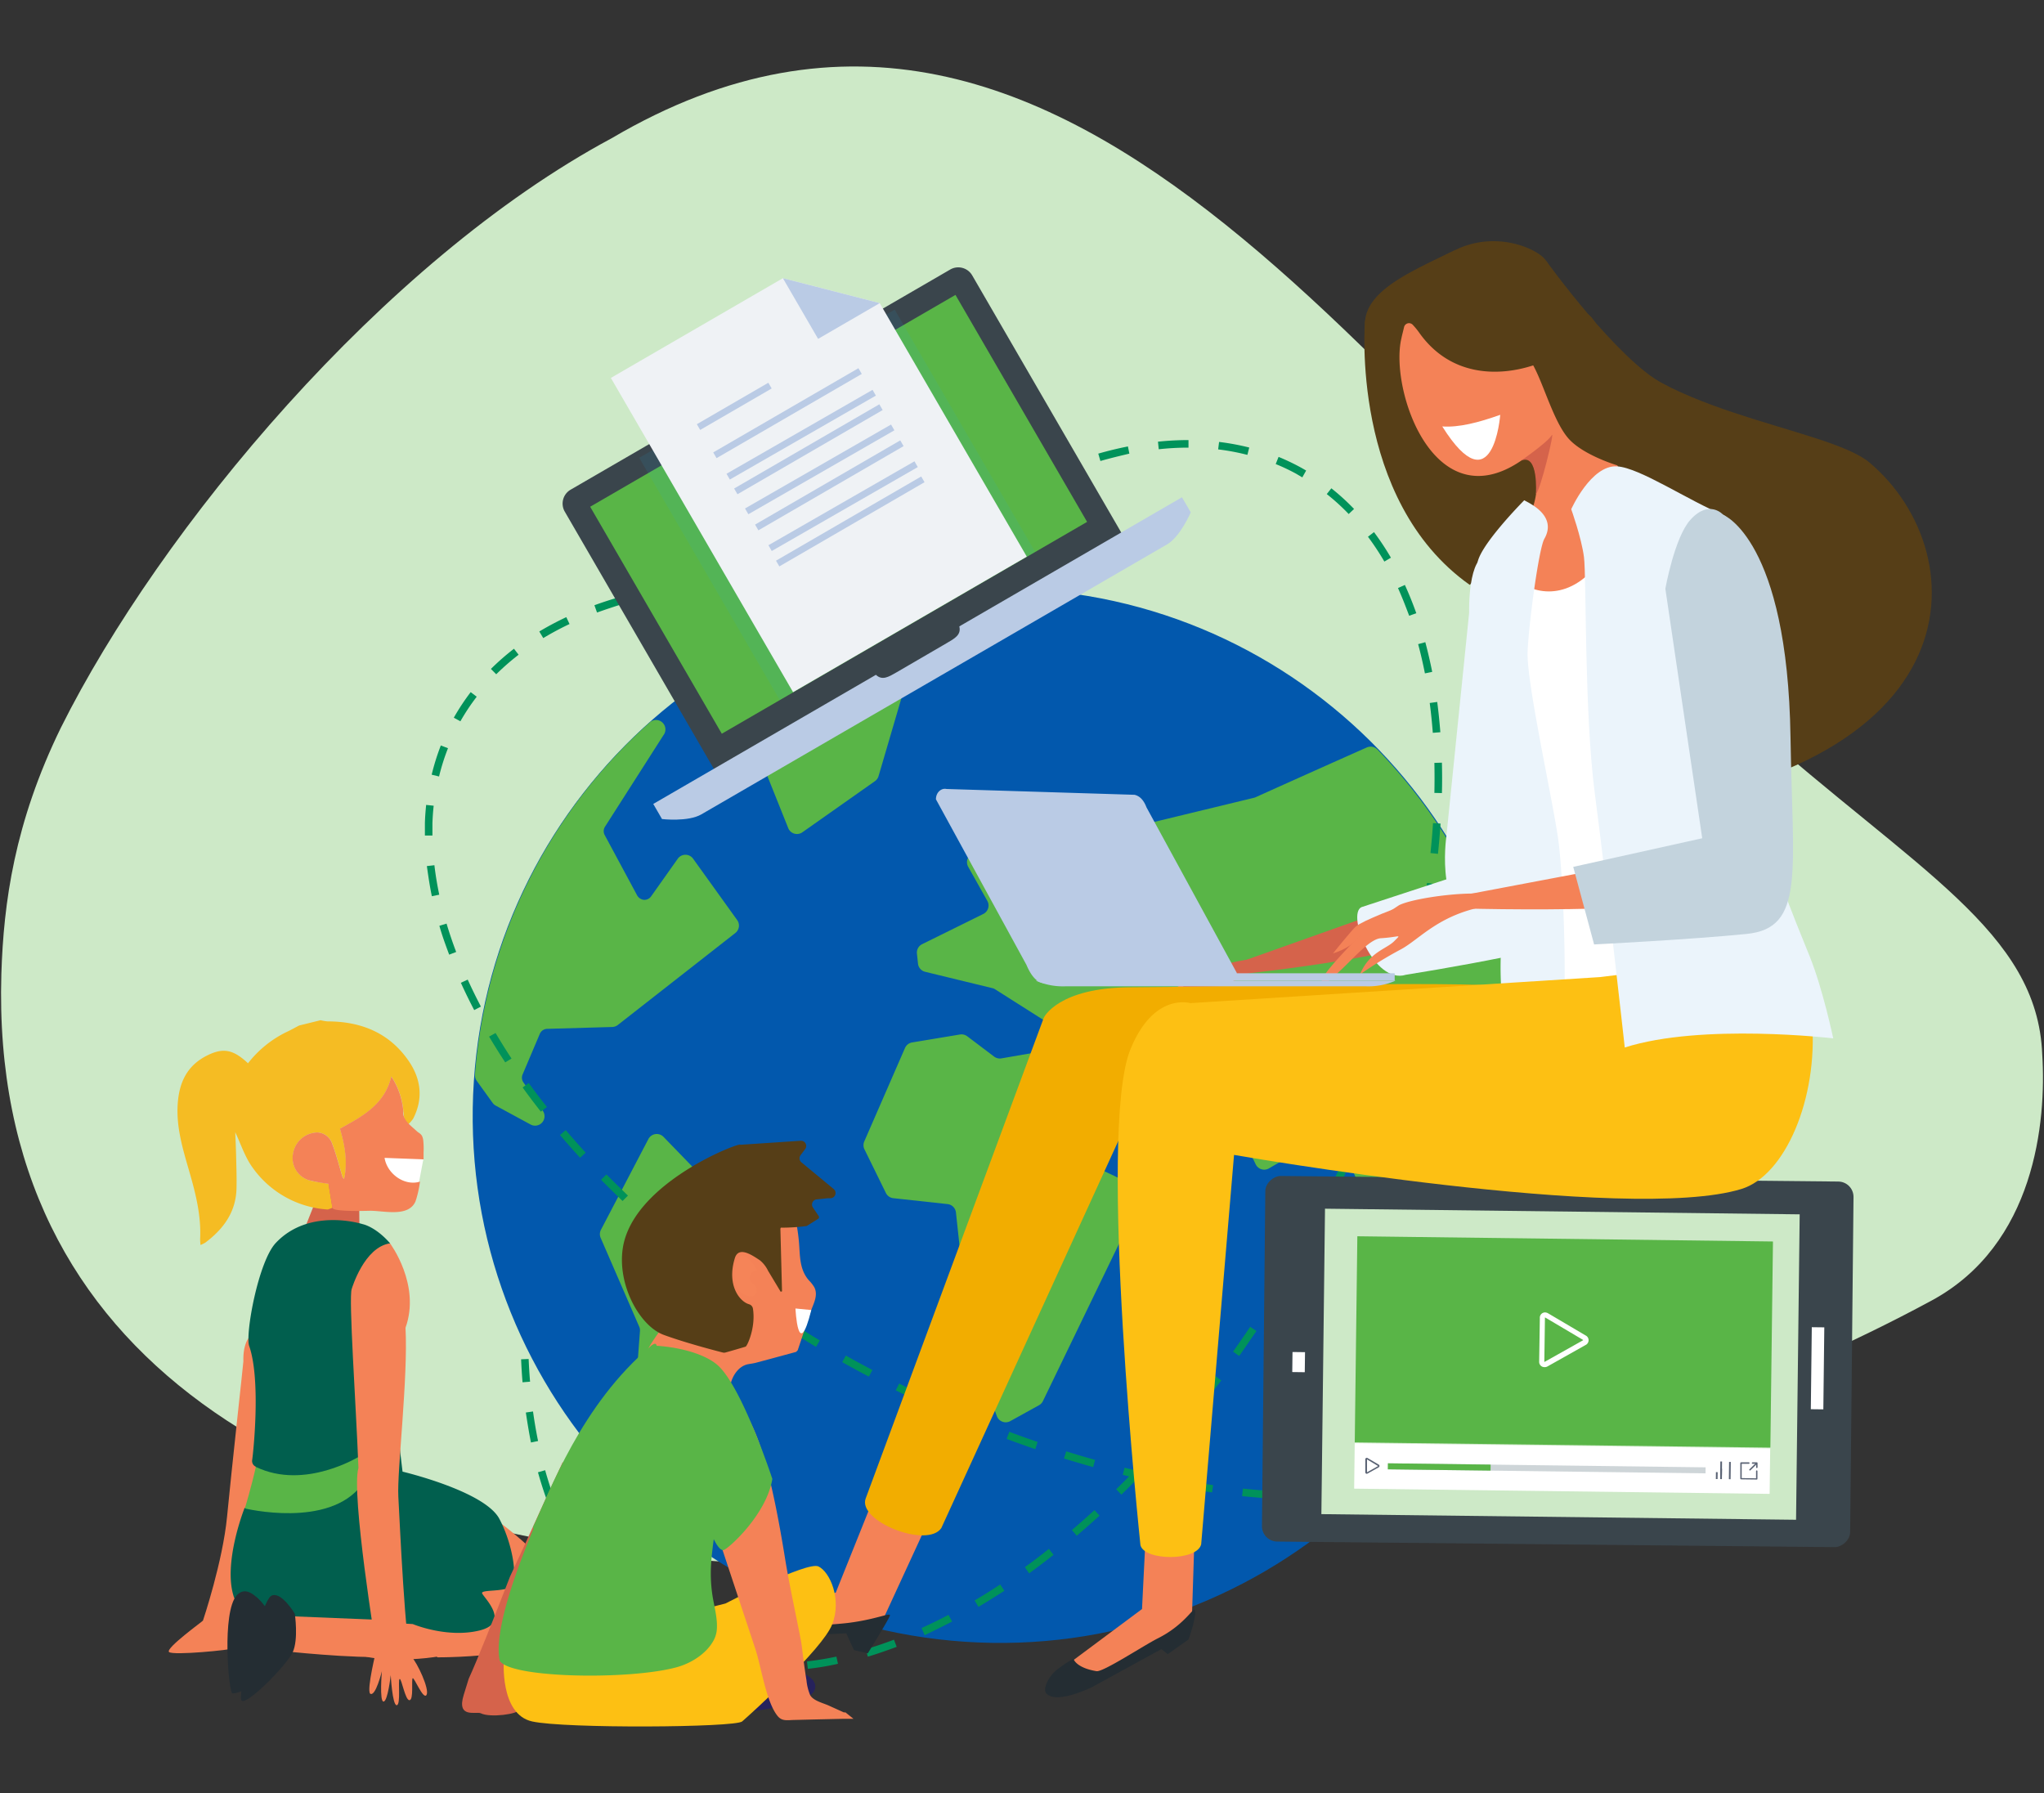 <?xml version="1.0" encoding="UTF-8"?> <svg xmlns="http://www.w3.org/2000/svg" id="Layer_1" data-name="Layer 1" viewBox="0 0 570 500"><rect x="0" y="0" width="570" height="500" fill="#333333" stroke="none"/><defs><style>.cls-1{fill:#cde9c7;}.cls-2{fill:#0258ad;}.cls-3{fill:#59b547;}.cls-4{fill:#563e17;}.cls-5{fill:#00925a;}.cls-6{fill:#3a454c;}.cls-7{fill:#bacbe5;}.cls-8{fill:#27b0e5;opacity:0.1;isolation:isolate;}.cls-9{fill:#eff2f5;}.cls-10{fill:none;stroke:#fff;stroke-width:3.49px;}.cls-11{fill:#fff;}.cls-12{fill:#ced5d8;}.cls-13{fill:#5a6374;}.cls-14{fill:#d5634b;}.cls-15{fill:#f58458;}.cls-16{fill:#ebf4fb;}.cls-17{fill:#f48257;}.cls-18{fill:#242d33;}.cls-19{fill:#f2ad00;}.cls-20{fill:#fdc013;}.cls-21{fill:#c3d3dd;}.cls-22{fill:#015f4e;}.cls-23{fill:#f5bc23;}.cls-24{fill:#26225c;}</style></defs><path class="cls-1" d="M488.09,201.63C390.9,125.11,300.87-38.18,170.55,38.56,106.68,72.83,44.64,147.57,17,202.88,4,229.47,1,251.84.38,271.56c-6.52,217.8,358.09,188.6,538.24,91.14,28.88-15.6,32.07-49.88,30.89-68.63C568.19,259.7,534.44,242.88,488.09,201.63Z"></path><g id="Layer_3" data-name="Layer 3"><path class="cls-2" d="M288.51,164.47c-80.88-5.35-151,56.12-156.37,137s56.09,151,137,156.36,151-56.12,156.37-137S369.33,169.78,288.51,164.47Z"></path><path class="cls-3" d="M421.73,278a2.69,2.69,0,0,1-.34,2l-13.18,21-21.4,37.18a2.63,2.63,0,0,1-4.7-.28l-8.56-20.12a2.62,2.62,0,0,0-3.74-1.24l-15.94,9.28a2.64,2.64,0,0,1-3.7-1.13l-9.11-19a2.63,2.63,0,0,0-4.33-.62L328,314.8a2.64,2.64,0,0,1-2.76.75l-3.94-1.25c-.11,0-.21-.08-.32-.12l-13.7-6.42a2.62,2.62,0,0,0-3.72,2.69l1.62,13.49a2.61,2.61,0,0,0,1.49,2.06l10.18,4.82a2.62,2.62,0,0,1,1.25,3.52l-27.27,56.38a2.6,2.6,0,0,1-1.1,1.15l-8,4.43a2.63,2.63,0,0,1-3.74-1.4l-7.39-20.1a2.85,2.85,0,0,1-.14-.63l-3.88-36.05a2.64,2.64,0,0,0-2.33-2.34l-15.13-1.65a2.62,2.62,0,0,1-2.08-1.46l-6-12.22a2.6,2.6,0,0,1,0-2.2l11.33-26a2.64,2.64,0,0,1,2-1.55l13.36-2.22a2.68,2.68,0,0,1,2,.5l7.5,5.67a2.64,2.64,0,0,0,2.05.49L295,292.42a2.62,2.62,0,0,0,1-4.8L277.54,275.9a2.28,2.28,0,0,0-.8-.34L258,271a2.61,2.61,0,0,1-2-2.28l-.3-2.79a2.62,2.62,0,0,1,1.45-2.63l17.06-8.43a2.63,2.63,0,0,0,1.12-3.65L270,241.72a2.64,2.64,0,0,1,.65-3.35l19-15.07a2.66,2.66,0,0,1,2.67-.37l19.34,8.22a2.6,2.6,0,0,0,1.65.13l36.36-8.8a3.39,3.39,0,0,0,.45-.15c1.86-.84,15.53-7,31-13.88a2.67,2.67,0,0,1,3,.57A147.09,147.09,0,0,1,421.73,278Z"></path><path class="cls-3" d="M181,201.63a2.63,2.63,0,0,1,4,3.41h0l-16.3,25.52a2.3,2.3,0,0,0-.09,2.27l9.11,16.94a2.5,2.5,0,0,0,1.87,1.17,2.32,2.32,0,0,0,2-1L189,239.47a2.63,2.63,0,0,1,4.29,0l12.28,17.1a2.63,2.63,0,0,1-.51,3.61l-32.77,25.65a2.67,2.67,0,0,1-1.55.56l-18.2.52a2.3,2.3,0,0,0-2,1.38l-4.8,11.33a2.27,2.27,0,0,0,.19,2.17l5.46,8a2.63,2.63,0,0,1-3.42,3.8l-9.71-5.26a2.61,2.61,0,0,1-.88-.77l-4.44-6.16a2.68,2.68,0,0,1-.49-1.76A146.65,146.65,0,0,1,181,201.63Z"></path><path class="cls-3" d="M178.33,370.14,167.5,345.19a2.63,2.63,0,0,1,.09-2.26l13.23-25.3A2.63,2.63,0,0,1,185,317l33.55,34.66a2.66,2.66,0,0,1,.4,3.14l-34.24,60a2.63,2.63,0,0,1-4.76-.4l-3.71-10.21a2.53,2.53,0,0,1-.15-1.09l2.38-32A2.47,2.47,0,0,0,178.33,370.14Z"></path><path class="cls-3" d="M219.81,230.93l-12.07-30.15a2.66,2.66,0,0,1,1.45-3.42c19.44-8.07,33.36-10.52,40.95-11.23a2.63,2.63,0,0,1,2.76,3.36L245,216.42a2.62,2.62,0,0,1-1,1.41l-20.27,14.28A2.62,2.62,0,0,1,219.81,230.93Z"></path><path class="cls-4" d="M380.65,89.4s-4.27,50,29.2,73.7l31.3-31.39Z"></path><path class="cls-5" d="M213.28,465.91c-1.68-.06-3.36-.17-5-.36l.23-2.09a71.67,71.67,0,0,0,8.29.39V466C215.63,466,214.44,466,213.28,465.91Zm12-.5-.24-2.1c2.68-.31,5.44-.76,8.2-1.34l.44,2a72.55,72.55,0,0,1-8.4,1.41Zm-25.46-1.3a63.1,63.1,0,0,1-8.15-2.56l.76-2a60.88,60.88,0,0,0,7.91,2.47ZM242,461.93l-.6-2c2.61-.78,5.27-1.68,7.9-2.68l.76,2c-2.71,1-5.42,1.95-8.08,2.75Zm-58-4.08a61.45,61.45,0,0,1-7.13-4.71l1.27-1.67A61,61,0,0,0,185,456ZM257.85,456,257,454c2.49-1.12,5-2.36,7.51-3.67l1,1.86C262.94,453.53,260.36,454.79,257.85,456Zm-87.5-8.41a68.85,68.85,0,0,1-5.62-6.45l1.67-1.28a64.58,64.58,0,0,0,5.45,6.24Zm102.52.54-1.08-1.82c2.37-1.39,4.75-2.89,7.13-4.45l1.16,1.76c-2.41,1.54-4.82,3.06-7.21,4.47ZM287,438.77l-1.2-1.75c2.23-1.6,4.48-3.31,6.69-5.09l1.3,1.66c-2.27,1.8-4.54,3.52-6.79,5.15Zm-127.1-4.72a84.74,84.74,0,0,1-4-7.53l1.91-.89a81.87,81.87,0,0,0,3.91,7.34Zm140.39-5.77-1.37-1.6c2.1-1.8,4.21-3.67,6.29-5.56l1.41,1.54c-2.08,1.89-4.21,3.77-6.33,5.59Zm-147.68-9.62c-.94-2.6-1.82-5.32-2.59-8.09l2-.58c.77,2.73,1.62,5.4,2.55,7.95Zm160.15-1.82-1.5-1.54c2-1.93,4-3.94,5.89-6l1.52,1.46c-1.92,2.05-3.92,4.07-5.9,6ZM148.07,402.26c-.55-2.7-1-5.52-1.43-8.36l2-.29c.39,2.8.86,5.57,1.41,8.24Zm176.45,2.32L323,403.16c1.85-2,3.71-4.19,5.51-6.32l1.61,1.35C328.21,400.35,326.33,402.49,324.52,404.58Zm-178.8-19.11c-.18-2.1-.31-4.26-.4-6.41l2.1-.09c.09,2.13.22,4.26.4,6.33Zm189.67,6.18-1.65-1.31c1.72-2.16,3.45-4.4,5.14-6.64l1.68,1.26c-1.7,2.26-3.44,4.51-5.17,6.69Zm10.18-13.51-1.71-1.22c1.6-2.27,3.21-4.59,4.77-6.92l1.75,1.17c-1.6,2.3-3.22,4.69-4.84,7ZM355,364.09,353.21,363c1.49-2.35,3-4.75,4.4-7.13l1.81,1.08c-1.48,2.4-3,4.82-4.46,7.18Zm8.68-14.51-1.85-1c.93-1.63,1.85-3.3,2.75-5l1.29-2.4,1.86,1-1.29,2.41c-.94,1.63-1.88,3.31-2.79,4.95Zm7.92-14.93-1.88-.94c1.24-2.5,2.47-5.09,3.65-7.57l1.91.9c-1.21,2.54-2.46,5.09-3.71,7.61Zm7.13-15.28-1.93-.83c1.12-2.58,2.22-5.18,3.26-7.74l1.94.78c-1,2.55-2.15,5.16-3.27,7.75Zm6.35-15.66-2-.75c1-2.61,1.94-5.28,2.83-7.9l2,.68c-.95,2.6-1.91,5.28-2.89,7.93Zm5.48-16-2-.63c.83-2.67,1.63-5.38,2.37-8.05l2,.56c-.73,2.65-1.54,5.38-2.37,8.08Zm4.53-16.3-2-.5c.67-2.73,1.3-5.48,1.87-8.14l2,.43c-.56,2.65-1.14,5.42-1.87,8.17Zm3.52-16.55-2-.36c.5-2.76.94-5.55,1.34-8.28l2,.29c-.39,2.71-.84,5.53-1.34,8.31ZM401,238.11l-2.09-.23c.29-2.79.53-5.6.71-8.35l2.1.14c-.19,2.74-.42,5.58-.72,8.4Zm-1-17c.06-2.82.06-5.63,0-8.37l2.1-.06c.07,2.78.08,5.63,0,8.48Zm-.44-16.75c-.22-2.82-.5-5.62-.86-8.32l2.09-.29c.36,2.75.65,5.59.87,8.44Zm-2.2-16.58c-.55-2.77-1.18-5.51-1.89-8.15l2-.55c.71,2.67,1.36,5.46,1.92,8.28ZM236.65,172.71l-1.48-1.5c2-2,4.07-3.94,6.16-5.81l1.42,1.56C240.71,168.81,238.65,170.8,236.65,172.71Zm156.32-1c-1-2.65-2-5.25-3.12-7.72l1.92-.87c1.15,2.51,2.22,5.17,3.19,7.89ZM249.05,161.43l-1.35-1.61c2.17-1.83,4.38-3.64,6.55-5.35l1.31,1.66C253.39,157.82,251.19,159.6,249.05,161.43Zm137-4.83a73.85,73.85,0,0,0-4.57-6.92l1.68-1.29a76.47,76.47,0,0,1,4.72,7.13Zm-123.76-5.5L261,149.41c2.31-1.66,4.66-3.27,7-4.79l1.16,1.74c-2.31,1.5-4.63,3.1-6.92,4.74Zm14-9.16-1-1.83c2.47-1.44,5-2.82,7.42-4.07l1,1.87c-2.48,1.26-5,2.62-7.38,4.05Zm99.81,1.4a59.61,59.61,0,0,0-6.11-5.56l1.28-1.61a63.86,63.86,0,0,1,6.33,5.76Zm-84.93-9.07-.85-1.93c2.63-1.17,5.27-2.25,7.86-3.21l.73,2c-2.57,1-5.17,2-7.76,3.18Zm72-1.15c-.56-.33-1.13-.66-1.7-1a54.35,54.35,0,0,0-5.72-2.71l.8-2a62.91,62.91,0,0,1,5.93,2.81c.59.32,1.18.66,1.76,1Zm-56.32-4.62-.58-2c2.77-.79,5.55-1.47,8.27-2l.4,2c-2.61.62-5.37,1.28-8.09,2.06Zm41-1.65a62.57,62.57,0,0,0-8.15-1.53l.26-2.08a66.9,66.9,0,0,1,8.41,1.56Zm-24.72-1.59-.21-2.09a80.72,80.72,0,0,1,8.51-.45v2.11a76.8,76.8,0,0,0-8.3.45Z"></path><path class="cls-5" d="M363.28,418.29l.05-2.11c2.81.06,5.63.06,8.37,0l.05,2.11Zm-8.46-.37c-2.77-.17-5.61-.42-8.44-.71l.22-2.09c2.8.28,5.61.53,8.36.7Zm25.41-.07-.16-2.1c2.81-.21,5.61-.5,8.32-.86l.27,2.09c-2.74.29-5.58.62-8.43.84ZM338,416.18c-2.75-.4-5.57-.85-8.36-1.35l.38-2c2.76.48,5.55.93,8.28,1.32Zm-16.66-3c-2.72-.58-5.5-1.22-8.24-1.89l.5-2c2.72.67,5.48,1.31,8.15,1.88ZM397,415.6l-.4-2c2.78-.54,5.51-1.17,8.14-1.88l.55,2c-2.69.68-5.45,1.33-8.29,1.88Zm-92.15-6.48c-2.68-.75-5.41-1.56-8.14-2.39l.62-2c2.67.83,5.38,1.64,8.05,2.38Zm108.55,2-.7-2c2.67-.95,5.26-2,7.73-3.12l.87,1.92C418.82,409.12,416.18,410.19,413.44,411.16Zm-124.69-7c-2.65-.91-5.33-1.87-8-2.85l.74-2c2.62,1,5.27,1.94,7.9,2.83ZM428.91,404l-1-1.83a71.92,71.92,0,0,0,6.92-4.57l1.26,1.69A78.87,78.87,0,0,1,428.91,404Zm-156-5.85c-2.59-1-5.22-2.16-7.8-3.28L266,393c2.55,1.12,5.16,2.22,7.74,3.26Zm-15.5-6.76c-2.53-1.18-5.09-2.43-7.61-3.68l.94-1.88c2.5,1.25,5,2.47,7.57,3.65Zm185.14,2.42-1.46-1.52a60.68,60.68,0,0,0,5.56-6.11l1.65,1.32A62.45,62.45,0,0,1,442.55,393.84Zm-200.26-9.92-2.42-1.28c-1.67-.91-3.35-1.83-5-2.76l1-1.83c1.64.91,3.31,1.84,5,2.74l2.41,1.29Zm-14.73-8.3c-2.41-1.44-4.84-2.93-7.2-4.43l1.13-1.77c2.34,1.48,4.75,3,7.13,4.4Zm225.58,4.82-1.82-1.07c.32-.55.65-1.12.95-1.69A58.53,58.53,0,0,0,455,372l1.95.79a62.83,62.83,0,0,1-2.8,5.93c-.33.56-.65,1.15-1,1.73ZM213.27,366.55c-2.33-1.57-4.67-3.18-7-4.8l1.22-1.72c2.26,1.61,4.58,3.21,6.91,4.77Zm-13.78-9.79c-2.26-1.69-4.51-3.43-6.69-5.17l1.31-1.65c2.17,1.73,4.4,3.46,6.64,5.14Zm260.13,7.83-2-.52a66.11,66.11,0,0,0,1.53-8.15l2.09.26a64.57,64.57,0,0,1-1.58,8.41ZM186.26,346.26c-2.16-1.82-4.31-3.7-6.38-5.56l1.4-1.57c2,1.85,4.2,3.71,6.34,5.52Zm273.35,1.42a79.43,79.43,0,0,0-.44-8.3l2.1-.22c.29,2.83.44,5.68.45,8.53Zm-286-12.76c-2-1.94-4.07-3.95-6-5.93l1.5-1.48c2,2,4,3.95,6,5.9Zm-11.84-12.06c-1.92-2.09-3.81-4.23-5.61-6.35l1.6-1.36c1.79,2.09,3.66,4.21,5.56,6.28Zm296.12,8.27a83.49,83.49,0,0,0-2-8.1l2-.58c.79,2.77,1.47,5.55,2,8.26ZM150.83,310c-1.76-2.23-3.48-4.5-5.09-6.75l1.7-1.23c1.62,2.22,3.32,4.47,5.09,6.68Zm302.48,5.09c-.94-2.54-2-5.15-3.15-7.73l1.92-.85c1.17,2.62,2.25,5.26,3.21,7.86ZM140.89,296.25c-1.57-2.37-3.06-4.78-4.5-7.18l1.81-1c1.4,2.36,2.89,4.75,4.45,7.13Zm305.65,3.58c-1.25-2.44-2.62-4.9-4.07-7.34l1.81-1c1.45,2.46,2.83,5,4.07,7.42Zm-314.3-18.15c-1.33-2.54-2.58-5.09-3.72-7.62l1.91-.88c1.13,2.49,2.36,5,3.68,7.52Zm305.85,3.7c-1.5-2.3-3.06-4.63-4.74-6.91l1.71-1.23c1.66,2.31,3.27,4.66,4.79,7ZM125.26,266.22c-1-2.69-2-5.4-2.73-8.05l2-.61c.78,2.61,1.68,5.27,2.68,7.91Zm303.06,5.54c-1.69-2.17-3.47-4.35-5.3-6.5l1.61-1.36c1.84,2.17,3.64,4.38,5.35,6.57ZM120.43,249.92c-.6-2.82-1-5.65-1.39-8.4l2.1-.24c.31,2.68.77,5.45,1.35,8.22Zm297.06,9c-1.86-2-3.79-4.08-5.75-6.11l1.51-1.47c2,2,3.93,4.07,5.8,6.11ZM118.49,233v-3.54c.05-1.68.18-3.36.35-5l2.1.23c-.18,1.58-.29,3.21-.35,4.85V233Zm3.89-16.48-2-.49a64.65,64.65,0,0,1,2.55-8.15l2,.77a59.93,59.93,0,0,0-2.49,7.87Zm6-15.38-1.83-1a62.31,62.31,0,0,1,4.71-7.13l1.68,1.28a59.28,59.28,0,0,0-4.56,6.87Zm10-13.11-1.48-1.49a68.9,68.9,0,0,1,6.43-5.63l1.29,1.67a68.77,68.77,0,0,0-6.24,5.45Zm13.1-10.12-1.09-1.81a85.34,85.34,0,0,1,7.53-4l.9,1.92A81.87,81.87,0,0,0,151.51,177.93Zm15-7.13-.72-2c2.6-.95,5.33-1.82,8.1-2.59l.57,2C171.75,169,169.08,169.89,166.53,170.8Zm16.07-4.49-.42-2c2.71-.55,5.52-1,8.36-1.43l.3,2c-2.8.44-5.58.92-8.24,1.46Zm69.54.94-2.92-.53.37-2,2.93.52Zm-53-3.26-.17-2.1c2.76-.23,5.6-.39,8.47-.47l.06,2.1c-2.85.15-5.66.27-8.39.5Zm41.75,1.44c-2.79-.38-5.59-.71-8.33-1l.22-2.1c2.76.29,5.59.63,8.4,1Zm-16.68-1.65c-2.81-.16-5.62-.27-8.37-.31v-2.11c2.78,0,5.62.15,8.46.31Z"></path><rect class="cls-6" x="240.54" y="181.21" width="32.18" height="4.16" transform="translate(-57.32 153.47) rotate(-30.11)"></rect><path class="cls-6" d="M199.25,214.72l-41.76-72.05a4.48,4.48,0,0,1,1.63-6.11L265,75.15a4.49,4.49,0,0,1,6.11,1.64l41.76,72.05"></path><rect class="cls-3" x="174.98" y="106.84" width="117.76" height="73.17" transform="translate(-40.39 136.67) rotate(-30.11)"></rect><path class="cls-7" d="M332.06,142.88l-2.45-4.21-61.29,35.54-.8.47c.58,2.35-1.29,3.37-3.49,4.65l-14,8.15c-2.2,1.27-4,2.38-5.77.7l-.8.47-61.29,35.54,2.44,4.21s7.3.86,11-1.32l46.91-27.2,36-20.85,46.92-27.21C329.17,149.65,332.06,142.88,332.06,142.88Z"></path><polygon class="cls-8" points="288.66 153.88 267.61 117.58 249.5 86.35 230.7 97.25 178.26 127.66 186.07 141.13 196.38 158.89 217.42 195.19 288.66 153.88"></polygon><polygon class="cls-9" points="286.34 155.23 259.02 108.13 245.33 84.53 218.32 77.58 170.35 105.39 180.49 122.87 193.85 145.93 221.16 193.02 286.34 155.23"></polygon><polygon class="cls-7" points="228.14 94.5 245.33 84.53 218.32 77.58 228.14 94.5"></polygon><rect class="cls-7" x="193.24" y="112.39" width="23.05" height="1.85" transform="translate(-29.22 118.01) rotate(-30.11)"></rect><rect class="cls-7" x="196.2" y="114.3" width="46.81" height="1.85" transform="translate(-28.17 125.71) rotate(-30.11)"></rect><rect class="cls-7" x="199.12" y="119.33" width="46.81" height="1.85" transform="matrix(0.87, -0.5, 0.5, 0.87, -30.3, 127.86)"></rect><rect class="cls-7" x="202.03" y="124.36" width="46.81" height="1.85" transform="translate(-32.43 130) rotate(-30.11)"></rect><rect class="cls-7" x="205.1" y="129.98" width="46.97" height="1.86" transform="translate(-34.83 131.31) rotate(-29.89)"></rect><rect class="cls-7" x="207.87" y="134.43" width="46.81" height="1.85" transform="translate(-36.7 134.28) rotate(-30.11)"></rect><rect class="cls-7" x="210.79" y="139.14" width="46.81" height="1.85" transform="matrix(0.87, -0.5, 0.5, 0.87, -38.67, 136.39)"></rect><rect class="cls-7" x="213.71" y="144.49" width="46.81" height="1.85" transform="translate(-40.96 138.57) rotate(-30.11)"></rect><rect class="cls-6" x="384.21" y="298.41" width="101.95" height="164.03" rx="4.28" transform="matrix(0.01, -1, 1, 0.01, 49.62, 811.07)"></rect><rect class="cls-1" x="392.58" y="314.24" width="85.18" height="132.38" transform="translate(49.61 811.06) rotate(-89.32)"></rect><line class="cls-10" x1="506.99" y1="370.13" x2="506.72" y2="393"></line><line class="cls-10" x1="362.18" y1="377.05" x2="362.11" y2="382.64"></line><rect class="cls-3" x="407.37" y="316.26" width="57.47" height="115.91" transform="translate(56.44 805.58) rotate(-89.28)"></rect><rect class="cls-11" x="429.29" y="351.58" width="12.69" height="115.87" transform="translate(20.68 839.97) rotate(-89.28)"></rect><rect class="cls-12" x="430.49" y="365.18" width="1.68" height="88.59" transform="translate(16.47 835.62) rotate(-89.28)"></rect><rect class="cls-3" x="400.52" y="394.76" width="1.68" height="28.64" transform="translate(-12.74 805.27) rotate(-89.28)"></rect><path class="cls-13" d="M381.15,411a.44.44,0,0,1-.42-.44V407a.44.44,0,0,1,.4-.47h0a.79.79,0,0,1,.26.08l3.06,1.8a.45.45,0,0,1,.25.39.46.46,0,0,1-.26.4l-3.06,1.71a.52.52,0,0,1-.27.07Zm.06-4.07a0,0,0,0,0,0,.05v3.56h.05l3.05-1.71h0L381.26,407h0Z"></path><rect class="cls-13" x="479.99" y="409.86" width="4.81" height="0.48" transform="translate(66.26 887.29) rotate(-89.28)"></rect><rect class="cls-13" x="479.24" y="410.33" width="3.84" height="0.48" transform="matrix(0.01, -1, 1, 0.01, 64.58, 886.53)"></rect><rect class="cls-13" x="478.51" y="410.79" width="2.88" height="0.48" transform="translate(62.93 885.78) rotate(-89.28)"></rect><rect class="cls-13" x="477.79" y="411.25" width="1.92" height="0.48" transform="translate(61.27 885.03) rotate(-89.28)"></rect><path class="cls-13" d="M489.9,412.59l-4.39-.06a.2.2,0,0,1-.2-.19h0V408a.21.21,0,0,1,.21-.21h2.18a.21.21,0,0,1,.19.21.2.2,0,0,1-.19.19h-2l0,4,4,.05v-2a.2.2,0,0,1,.2-.2h0a.2.2,0,0,1,.19.2h0v2.17a.21.21,0,0,1-.2.2Z"></path><path class="cls-13" d="M489.94,409.39a.2.2,0,0,1-.21-.2h0v-1h-1a.19.19,0,0,1-.2-.19h0a.21.21,0,0,1,.21-.21h1.19a.21.21,0,0,1,.19.21v1.18a.2.2,0,0,1-.2.2Z"></path><path class="cls-13" d="M488,410.07a.21.21,0,0,1-.14-.07.19.19,0,0,1,0-.27h0l1.74-1.7a.21.21,0,0,1,.29,0,.19.19,0,0,1,0,.27h0l-1.74,1.7A.21.21,0,0,1,488,410.07Z"></path><path class="cls-11" d="M430.63,381.24a1.45,1.45,0,0,1-1.41-1.51.57.57,0,0,1,0-.13l.19-12a1.47,1.47,0,0,1,1.32-1.61h.13a1.83,1.83,0,0,1,.91.28l10.35,6.11a1.49,1.49,0,0,1,0,2.72L431.63,381a1.69,1.69,0,0,1-.93.25Zm.2-13.85v.2l-.17,12a.61.61,0,0,0,0,.19.62.62,0,0,0,.19-.07l10.49-5.89a.61.61,0,0,0,.16-.12l-.16-.12L431,367.46l-.19-.08Z"></path><path class="cls-4" d="M521.35,129c-12-10.11-63.43-14.07-76.39-38.77-7.2-13.76-20.61,22.4-16.42,36.5C404,203.55,416.18,229,437.86,227.4,553,219,551.49,154.36,521.35,129Z"></path><path class="cls-14" d="M418.37,252.28s1.14,5.09-23.5,11.37S332.55,273,332.55,273L388,253.29S409.59,246.73,418.37,252.28Z"></path><path class="cls-14" d="M352.38,269.91c-11.61,3.32-14.92,10.58-19,13.7a84.73,84.73,0,0,0-7.9,7.13c1.15-5.7,4.86-6.91,6.28-9.06s1.16-1.2-3.06-.33c-2.39.5-5.33,5.84-7.65,9-2,2.73-3.6,3.35-3.6,3.35a53.87,53.87,0,0,1,4.69-9.55,61,61,0,0,1,9.42-11.35c2.19-1.69,9.89-4.19,15.62-5.09C353.65,266.81,360.76,267.49,352.38,269.91Z"></path><path class="cls-15" d="M332.21,272.84s-8.24,4.82-9.46,6.44c-.86,1.12-4.08,7.21-4.08,7.21a12.32,12.32,0,0,0,4.59-3.85C324.69,280.28,332.21,272.84,332.21,272.84Z"></path><path class="cls-16" d="M404.61,244.8s22.89-5.09,25.2,8.68c1.32,7.82-3.06,11.94-10,13.35-12.91,2.65-27.76,5-27.76,5-8.93,2.8-16.59-16.93-12.38-18.86Z"></path><path class="cls-16" d="M403.32,233.43l6.37-62.55s-.46-16.38,5.47-16c8.51.48,10.13,14.6,10.87,19.69,1.5,10.31,3.68,14.4,3.51,40.41-.1,16,1,34.16,0,45-.68,7.47-8-.81-15.53-1.51C399.88,257.08,403.32,233.43,403.32,233.43Z"></path><polygon class="cls-17" points="266.06 408.63 245.17 453.95 216.19 454.58 201.55 451.62 233.06 444.13 249.93 402.07 266.06 408.63"></polygon><path class="cls-18" d="M242,461.06l-3.85-.9L236,455.48l-23.37,1L193.83,453a3.45,3.45,0,0,1,1.26-1.89c3.33-1.79,17.95-2.66,17.95-2.66s-1.55,4.08.12,4.92,19.69-.26,24-.88c7.44-1,11.29-2.93,11-1.94C247.62,452,242,461.06,242,461.06Z"></path><path class="cls-19" d="M381.74,316.53l-68.3-1.82-50.93,111.4c-3.87,5.82-23.61-1.95-21.07-8.33l49.65-134s3.93-8.47,24.56-8.47c20.08,0,101.11-2.22,110.32.35C447.83,281.69,378,298,381.74,316.53Z"></path><path class="cls-4" d="M429.84,132.35l.41-12.6a23.42,23.42,0,0,0,10.81-31.31l0,0-9.83-15.6c-1.88-3.22-13.68-8.81-25.32-3.16l-.07,0-5.26,2.55c-11.65,5.69-24.21,12-18.54,23.63C382,95.85,380.53,169.06,429.84,132.35Z"></path><path class="cls-17" d="M391.54,91.24a1.42,1.42,0,0,1,2.44-.65,20.23,20.23,0,0,1,1.7,2.06c8.77,12.49,22.3,12.36,31.88,9.24,3,5.42,5.88,16.3,10.17,20.76S451,129.77,451,129.77c6.11,8.71,2.66,33.8-19.26,36.38-13.24,1.55-10.49-12.34-5.88-21,2.26-4.25,3.37-9,2.16-13.91s-3.84-2.76-3.84-2.76c-24.44,16.66-36.77-20.11-33.36-34.2C390.91,93.76,391.25,92.49,391.54,91.24Z"></path><path class="cls-11" d="M460.6,294.46s-10,2-12.81,3.12c-3.7,1.39-14.58-.37-14.58-.37s-1.39-53.67-4.08-72.39-7.47-23.81-7.43-29.67c0-9.37.84-11.55,2.48-18.82s-3.18-16.92-1.53-15.07c2.64,3,12.56,7.59,21.82-2.65C446.11,156.85,460.6,294.46,460.6,294.46Z"></path><path class="cls-16" d="M425.06,139.5S411.44,153.22,412,157.73s-.83,23.43,2.29,43.62,5.65,25.18,6.11,39.9-2.91,18-1.66,36.08c1,14.16,3.19,26.65,3.19,26.65a11.78,11.78,0,0,0,11.28-3.47c4.85-5.23,3.05-54.48,1.3-66.61S425.6,190,426,181.55s3.16-28.62,4.65-31.26C434.45,143.67,426.13,140.18,425.06,139.5Z"></path><polygon class="cls-17" points="333.43 418.52 332.41 450.24 325.94 457.86 308.72 467.78 295.95 465.47 318.47 448.7 320.12 415.4 333.43 418.52"></polygon><path class="cls-18" d="M331.43,457.21l-5.79,4.07-1.77-1.4L304.68,470.4s-10.12,5.09-12.93,1.79c-.91-1,.23-4.53,3.48-6.94a27.54,27.54,0,0,1,4.13-2.64s.66,2.47,6.41,3.42c1.83.32,13.24-7.22,17.14-9.17,7-3.5,9.83-8.43,10.18-8C334,450.15,331.43,457.21,331.43,457.21Z"></path><path class="cls-20" d="M468.63,251.26l-8.24,19.47-14.16,1.74-114.3,7.27s-10.24-3.15-16.74,13c-9.28,23,2.84,138.14,2.84,138.14,1.1,4.47,15.92,4.47,16.94-.26l9.16-108.56s109.87,19.22,141.5,9.5c12.15-3.71,21.39-25.16,19.69-46.85-1.36-17-12.68-32.59-12.68-32.59Z"></path><path class="cls-16" d="M453.09,292.11s-5.31-47.87-8.32-70.59-2.34-60.74-3.06-66.2S438.16,142,438.16,142s5.52-12.38,12.76-11.95c6.34.36,20,9.61,29.69,13.55,6.7,2.73,9.54,76.55,10.18,80.6,2.17,14.49,9.29,31.12,13.91,42.6,3.68,9.17,6.52,22.76,6.52,22.76S474.59,285.24,453.09,292.11Z"></path><path class="cls-17" d="M493.39,242.71s8.35,5.95-23.24,9.17-78.72.9-78.72.9l72.25-13.67S483.61,235.08,493.39,242.71Z"></path><path class="cls-17" d="M416.5,252.37c-15,2-20.48,9.63-26.12,12.52a108.59,108.59,0,0,0-11.13,6.85c2.53-6.24,7.35-7.07,9.52-9.26s1.65-1.17-3.72-.84c-3.06.19-7.72,5.74-11.21,8.94-3,2.76-4.06,4.05-5.09,3.23s4.74-6.95,7.61-10a78.4,78.4,0,0,1,13.79-11.38c3.05-1.55,13-3.18,20.28-3.25C418.64,249.08,427.28,251,416.5,252.37Z"></path><path class="cls-17" d="M391,252.59s-11.09,4.14-12.92,5.79c-1.25,1.13-6.35,7.48-6.35,7.48s4.19-1.19,6.39-3.63S391,252.59,391,252.59Z"></path><path class="cls-21" d="M474.69,233.76l-10.28-69.59s2.55-14.34,7-19.24c5.28-5.83,9.17-1.34,9.17-1.34s17.9,6.89,18.73,62c.58,37.68,4.07,53.22-12.22,54.85-15.16,1.54-42.55,2.93-42.55,2.93l-5.82-21.63Z"></path><rect class="cls-7" x="289.2" y="271.41" width="99.73" height="2.05"></rect><path class="cls-7" d="M344.89,271.29a2.71,2.71,0,0,1-2.53,2.87H291.24c-1.38,0-3.28-1-5-5.09L261,222.9c0-2,1.57-3.2,2.94-2.88l52.45,1.62c1.4.33,2.53,1.41,3.32,3.49Z"></path><path class="cls-7" d="M338.72,273.47h50.45a18.71,18.71,0,0,1-8.15,1.58H297a18.71,18.71,0,0,1-8.15-1.58Z"></path><polygon class="cls-11" points="118.05 323.32 115.83 334.99 98.6 318.96 114.23 321.86 118.05 323.32"></polygon><polygon class="cls-14" points="83.01 347.49 100.34 352.49 100.08 327.17 89.41 331.39 83.01 347.49"></polygon><path class="cls-17" d="M67.87,379.64c0,.46-3.35,30.73-4.55,43.29s-6.66,28.82-6.72,29-10.49,7.7-9.47,8.75,17.45-.6,17.87-1,6.65-11.37,6.65-11.37,8.28-64.73,6.12-72.19S67.53,369.32,67.87,379.64Z"></path><path class="cls-17" d="M122,462.17s39.42.27,38.14-12.1-23.8-27.71-23.8-27.71l-26.59,26.06Z"></path><path class="cls-17" d="M135.41,441.65s-16.9-10.06,11,5.46c-8.15,20.47-50.61,15.64-45,13.91-9-3.77,14.07-16.75,14.07-16.75Z"></path><path class="cls-22" d="M103.51,452.2c-.22,0-35.33,2.46-38.34-7s3-24.59,3-24.59l4.35-4L71.32,409a1.73,1.73,0,0,1-1-1.85c.23-1.29,2.53-22.18-.83-31.8-1.15-3.28,2.55-23.59,7.43-28.75,9.42-10,24.25-5.22,24.25-5.22s3.52.66,7.6,5.32c-2,20.64,3.49,63.69,3.49,63.69s22.91,5.41,27,13.17,5.33,18,2.86,19.15-7.74.62-7.69,1.53,8.33,8.24-.74,10.45-18.59-1.8-18.59-1.8Z"></path><path class="cls-17" d="M81.37,460.68s26,2.64,29.08.66-.21-9.44-.21-9.44l-29.42-1.2Z"></path><path class="cls-3" d="M100.35,406.06s-15.32,9.64-29,3c-1.21,5.42-3.06,11.59-3.06,11.59s23.43,5.7,32.59-6.58C101.8,408.35,100.35,406.06,100.35,406.06Z"></path><path class="cls-17" d="M98.08,359.43c.09-.23,3.46-11.63,10.68-12.71,0,0,8.65,11.5,4.32,23.55.76,13.84-2.39,40-2,47.07s2,42.9,3.65,44.63,5.1,9.1,4.22,10.67-3.5-5.09-3.88-4.63.33,6-.87,6.11-2.21-6.11-2.75-5.91.39,7.24-.82,7.31-1.67-8.39-1.67-8.39-.81,7.31-2,7.38-.47-8.46-.47-8.46-1.78,7.32-3.28,6.24c-1-1.2,1.75-12.22,1.75-12.22s-7.13-43.72-5-50.71C99.27,391.52,97.18,361.92,98.08,359.43Z"></path><path class="cls-18" d="M76.1,451.89c0-.22-5.87-11.69-10.09-7s-2.24,27-1.23,27.29S68.66,471,68.66,471Z"></path><path class="cls-18" d="M75.7,451.07s-7.62,18.61-9.58,20.73c.19-6.37,8.21-21.39,5.18-26.63A16.62,16.62,0,0,1,75.7,451.07Z"></path><path class="cls-18" d="M82.21,450s-3.81-6.4-6.54-5-9.73,27.82-8.29,29.23,12.55-9.86,14.23-13.44S82.21,450,82.21,450Z"></path><path class="cls-23" d="M91.44,337.29a27.85,27.85,0,0,1-21-11.69c-2.18-3-3.32-6.7-4.84-9.86.08,1.95.19,4.33.25,6.72.06,3.05.18,6,.1,9-.17,6.57-3.66,11.3-8.72,15.08a12.28,12.28,0,0,1-1.31.65,15.79,15.79,0,0,1-.11-1.68c.33-6.65-1.33-13-3.15-19.27-1.72-5.93-3.48-11.83-3.12-18.11s2.63-11.08,8.42-13.89c4.36-2.12,7.13-1.54,11.2,2.27a30.54,30.54,0,0,1,10.77-8.73c1.19-.55,2.33-1.2,3.48-1.8l6-1.48a12.18,12.18,0,0,0,1.9.33c9.17,0,17,3.05,22.41,10.68,3.64,5.09,4.45,10.69,1.49,16.46a10.71,10.71,0,0,1-2.24,2.32c-.15-1.46-.3-2.91-.47-4.38a20.57,20.57,0,0,0-3.34-9.7c-2,8-8.22,11.2-14.34,14.54,1.39,4.66,2.2,9.27,1.17,14a1.38,1.38,0,0,1-.53-.81c-.91-3-1.66-6-2.78-8.93a4.54,4.54,0,0,0-4.17-3.21,7,7,0,0,0-6.74,5.74,6.47,6.47,0,0,0,4.39,7.58c1.64.47,3.37.62,5.45,1,.33,2,.72,4.38,1.1,6.69Z"></path><path class="cls-17" d="M92.68,336.81l-1.1-6.69a50.8,50.8,0,0,1-5.45-1,6.48,6.48,0,0,1-4.39-7.58,7,7,0,0,1,6.74-5.74,4.54,4.54,0,0,1,4.17,3.2c1.12,2.91,1.87,5.95,2.78,8.94a1.38,1.38,0,0,0,.53.81c1-4.74.22-9.35-1.17-14,6.11-3.39,12.38-6.58,14.34-14.55a20.64,20.64,0,0,1,3.34,9.71c-.28,2,1.59,3.62,2.92,4.78.41.36.82.76,1.25,1.1a3,3,0,0,1,1,.89,3.94,3.94,0,0,1,.38,1.25,21.06,21.06,0,0,1,.1,3.37c0,.13,0,2,0,2l-10.88-.41c.74,4.5,5.59,7.95,9.88,6.62a30.69,30.69,0,0,1-1.22,5.45c-1.91,4.49-8.51,2.73-12.51,2.68C102.32,337.65,92.89,338,92.68,336.81Z"></path><path class="cls-14" d="M156.68,408.27c-4.93,10.4-9.54,20.94-14.44,31.35-4.51,11.68-9.1,23.22-11.53,28.52-.48,1.5-.92,3-1.39,4.49-2.09,6.7,3.49,4.55,4.74,5.14,2.7,1.32,10.38.2,10.67-.93S163.22,411,163.22,411l-6.33-3.24Z"></path><path class="cls-24" d="M208.59,477.36s16.76-1.79,18.54-6-7.3-6.24-7.3-6.24S209.11,472.76,208.59,477.36Z"></path><path class="cls-20" d="M140.51,462.74s-1.26,15.28,7.88,17.31,56.6,1.7,58.57,0S229.31,460,232.06,453s-.62-14.64-3.81-16.17-25.95,10.33-25.95,10.33Z"></path><path class="cls-17" d="M227.1,359a10,10,0,0,0-1.57-2c-2.49-2.91-2.42-6.37-2.68-10a53,53,0,0,0-3.3-14.85.29.29,0,0,0-.15-.14c-1.83-.82-18.66,10.38-20,12a17.94,17.94,0,0,0-3.64,15.95,14.5,14.5,0,0,0-2.82,1.18c-3.43,1.89-12.88,15-12.33,15.62,0,0,22.6,12.54,23,9.87s2.21-5.65,5-6.2c.71-.13,1.4-.21,2.12-.39l4.59-1.23L222,377l.45-.45,2.39-7.13c.46-1.37.88-2.75,1.38-4.08C227,363.29,228.15,361.12,227.1,359Z"></path><path class="cls-17" d="M235.35,479.31H238l-2.22-1.78h-.45l-4.25-1.92c-1.58-.71-4.34-1.34-5.18-2.95a14.23,14.23,0,0,1-1-4.07q-.5-3.06-.88-6.11c-.25-1.81-.4-3.65-.76-5.44-1.44-7.5-3.12-14.94-4.34-22.48-7.34-45.57-12.69-37.83-14.71-48.25l-6,36.05,12.44,37.5c1.62,4.9,3,14.78,6.21,18.69,1.22,1.49,2.7,1.13,4.43,1.09l5.24-.13Z"></path><path class="cls-4" d="M228.27,339.07l-1.58-2.36a1.45,1.45,0,0,1,1.09-2.25c1.35-.12,2.77-.3,3.06-.32l.79,0a1.45,1.45,0,0,0,.86-2.56l-9-7.45a1.44,1.44,0,0,1-.23-2l1.27-1.7a1.44,1.44,0,0,0-1.26-2.31l-16.84,1.12c.55-1-30.13,10.47-32.78,29-1.46,10.18,4.72,21.49,11.41,24,6,2.21,14.67,4.47,16.5,4.93a1.35,1.35,0,0,0,.72,0c1.25-.33,5.23-1.5,5.65-1.64s2.85-5.26,2.05-10.53a1.53,1.53,0,0,0-1.06-1.28c-2.63-.72-6.33-5.28-4-12.86,1.08-3.53,5-.71,7,.6a8.64,8.64,0,0,1,2.27,2.92l3.51,5.84.38-.11-.45-17.19a1,1,0,0,1,.11-.57,52.88,52.88,0,0,0,7.23-.46l3.18-2A.56.56,0,0,0,228.27,339.07Z"></path><path class="cls-3" d="M199.83,455c.48-3.38-.79-7.33-1.23-10.64-.75-5.56-.28-9.61.44-15.15,0,0,1.5,3.27,2.71,3.06s12-9.83,13.63-19.85c0,0-8.57-26.13-15.45-31.89-3.89-3.25-11.45-5.09-18.28-5.31-1.25,1.67-2.5,3.35-3.73,5q-9.66,13.29-18.33,27.31-5.39,8.73-10.36,17.69c-5.21,12.33-11.6,29.78-9.88,37.86,2.67,4.92,36.24,5.48,49.44,1.83,3.89-1.08,8-3.63,10.05-7.18A7.61,7.61,0,0,0,199.83,455Z"></path><path class="cls-15" d="M210.77,358.87c-.28-.64-2.24-1.52-1.61-3.11a2.23,2.23,0,0,1,2-1.57s-3.35-5.69-5.09-3.58-1.92,9,1.5,10.42S211.29,360.09,210.77,358.87Z"></path><path class="cls-3" d="M148.67,425.78c-.84,1.77,14.07,4,14.07,4s27-61.31,18.91-54.53C162.06,391.62,153.17,416.25,148.67,425.78Z"></path><path class="cls-11" d="M226.24,365.32l-4.41-.43S222.54,380.17,226.24,365.32Z"></path><path class="cls-11" d="M402.2,118.92c4.59.33,10.09-1.08,16.16-3.24C418.36,115.68,416.43,141.55,402.2,118.92Z"></path></g><path class="cls-4" d="M431.21,72.79s19.9,27.65,32.78,34.36-43.46-18.78-43.46-18.78Z"></path><path class="cls-14" d="M424.15,128.48s7.47-5.18,8.54-7.08-3.19,15.64-4.38,16.35C428.31,137.75,429.12,126.25,424.15,128.48Z"></path></svg> 